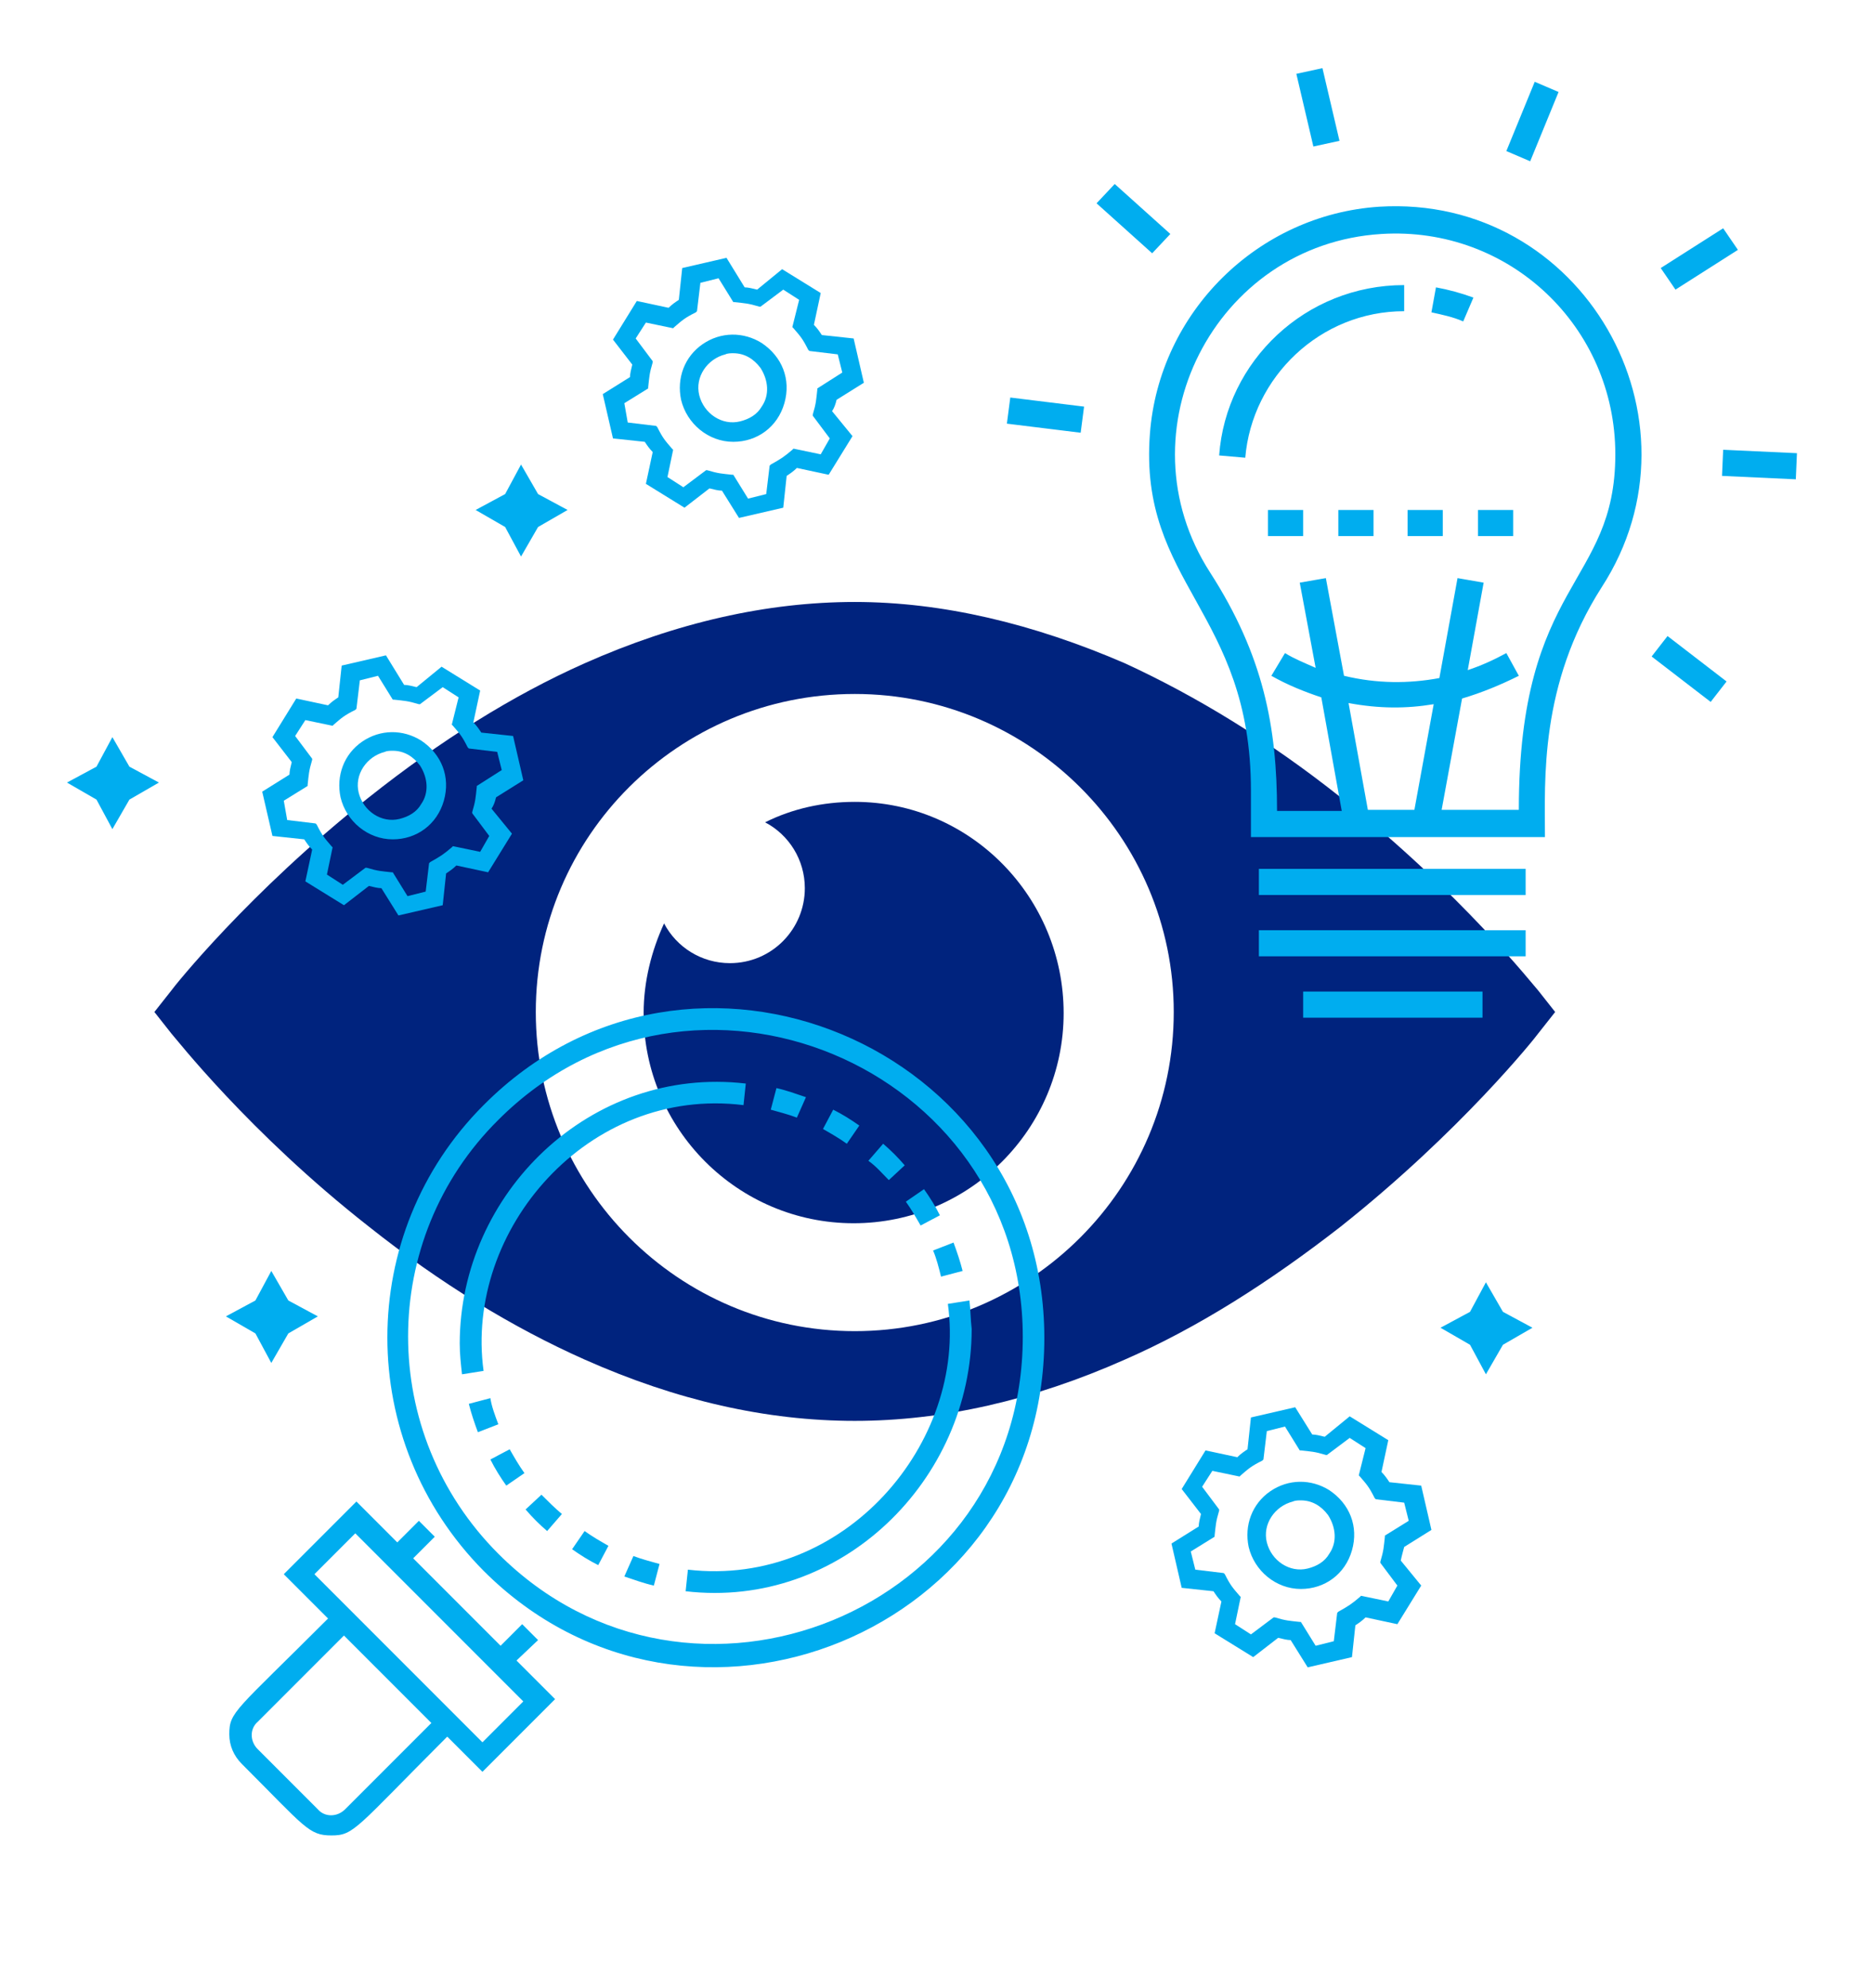 <?xml version="1.0" encoding="utf-8"?>
<!-- Generator: Adobe Illustrator 21.1.0, SVG Export Plug-In . SVG Version: 6.00 Build 0)  -->
<svg version="1.1" id="Capa_1" xmlns="http://www.w3.org/2000/svg" xmlns:xlink="http://www.w3.org/1999/xlink" x="0px" y="0px"
	 width="165px" height="175px" viewBox="0 0 165 175" style="enable-background:new 0 0 165 175;" xml:space="preserve">
<style type="text/css">
	.st0{fill:#00237E;}
	.st1{fill:#00ADEF;}
	.st2{fill:#003590;}
</style>
<g>
	<path class="st0" d="M135.5,87.2c-0.3-0.3-6.8-8.6-17.4-17c-6.3-5-12.7-8.9-19-11.8C91,54.9,83,53,75.3,53
		c-7.7,0-15.7,1.8-23.8,5.4c-6.3,2.8-12.7,6.8-19,11.8c-10.6,8.4-17.2,16.7-17.4,17l-1.5,1.9l1.5,1.9c0.3,0.3,6.8,8.7,17.4,17
		c6.3,5,12.7,8.9,19,11.7c8.1,3.6,16,5.4,23.8,5.4c7.7,0,15.7-1.8,23.8-5.4c6.4-2.8,12.7-6.8,19-11.7c10.6-8.4,17.2-16.7,17.4-17
		l1.5-1.9L135.5,87.2z M75.3,117.2c-15.5,0-28.1-12.6-28.1-28.1c0-15.5,12.6-28,28.1-28c15.5,0,28.1,12.6,28.1,28
		C103.4,104.6,90.8,117.2,75.3,117.2z"/>
	<path class="st0" d="M75.3,70.6c-2.8,0-5.5,0.6-7.9,1.8c2.1,1.1,3.5,3.3,3.5,5.8c0,3.6-2.9,6.6-6.6,6.6c-2.5,0-4.7-1.4-5.8-3.5
		c-1.1,2.4-1.8,5.1-1.8,7.9c0,10.2,8.3,18.5,18.5,18.5c10.2,0,18.5-8.3,18.5-18.5S85.5,70.6,75.3,70.6z"/>
</g>
<path class="st1" d="M42.6,97.3c-11.3,11.3-11.3,29.6,0,41c18.1,18.1,49.4,5.4,49.4-20.5C92,92.1,60.8,79,42.6,97.3z M43.9,136.8
	c-10.6-10.6-10.6-27.7,0-38.2c17-17,46.2-4.8,46.2,19.1C90.1,141.9,60.8,153.7,43.9,136.8z M42.6,120.7l-1.9,0.3
	c-0.1-0.9-0.2-1.8-0.2-2.7l0,0c0-13.2,11.5-24.5,25.2-22.9l-0.2,1.9C51.8,95.6,40.9,108.3,42.6,120.7z M49.5,133.3l-1.3,1.5
	c-0.7-0.6-1.3-1.2-1.9-1.9l1.4-1.3C48.3,132.2,48.9,132.8,49.5,133.3z M44.9,127.6c0.4,0.7,0.8,1.4,1.3,2.1l-1.6,1.1
	c-0.5-0.7-1-1.5-1.4-2.3L44.9,127.6z M51.5,134.8c0.7,0.5,1.4,0.9,2.1,1.3l-0.9,1.7c-0.8-0.4-1.6-0.9-2.3-1.4L51.5,134.8z M55.8,137
	c0.8,0.3,1.6,0.5,2.3,0.7l-0.5,1.9c-0.9-0.2-1.7-0.5-2.6-0.8L55.8,137z M43.9,125.4l-1.8,0.7c-0.3-0.8-0.6-1.7-0.8-2.5l1.9-0.5
	C43.3,123.8,43.6,124.6,43.9,125.4z M85.6,117c0,13.3-11.5,24.7-25.2,23.1l0.2-1.9c13.8,1.6,24.6-11.2,22.9-23.4l1.9-0.3
	C85.5,115.3,85.5,116.2,85.6,117L85.6,117z M81.1,107.9c-0.4-0.7-0.8-1.4-1.3-2.1l1.6-1.1c0.5,0.7,1,1.5,1.4,2.3L81.1,107.9z
	 M76.5,102.2l1.3-1.5c0.7,0.6,1.3,1.2,1.9,1.9l-1.4,1.3C77.7,103.3,77.2,102.7,76.5,102.2z M82.2,110.1l1.8-0.7
	c0.3,0.8,0.6,1.7,0.8,2.5l-1.9,0.5C82.7,111.6,82.5,110.8,82.2,110.1z M70.2,98.4c-0.8-0.3-1.6-0.5-2.3-0.7l0.5-1.9
	c0.9,0.2,1.7,0.5,2.6,0.8L70.2,98.4z M74.6,100.7c-0.7-0.5-1.4-0.9-2.1-1.3l0.9-1.7c0.8,0.4,1.6,0.9,2.3,1.4L74.6,100.7z
	 M47.4,144.4l-1.4-1.4l-1.9,1.9l-7.7-7.7l1.9-1.9l-1.4-1.4l-1.9,1.9l-3.6-3.6l-6.4,6.4l3.9,3.9c-8.2,8.2-8.7,8.2-8.7,10.2
	c0,1,0.4,1.9,1.1,2.6c5.6,5.6,5.9,6.3,7.9,6.3c2,0,2.1-0.6,10.2-8.7l3.1,3.1l6.4-6.4l-3.4-3.4L47.4,144.4z M30.4,159.3
	c-0.7,0.7-1.8,0.7-2.4,0l-5.3-5.3c-0.7-0.7-0.7-1.8,0-2.4l7.6-7.6l7.7,7.7L30.4,159.3z M42.5,153.4l-14.8-14.8l3.6-3.6l2.3,2.3v0
	l1.4,1.4v0l11.1,11.1L42.5,153.4z"/>
<path class="st1" d="M121.5,18.2c-10.7,0.7-19.4,9.3-20.2,20c-1,13.2,8.9,15.6,8.9,31.4v4.1h25.9c0-5-0.5-13.4,5-22
	C150.7,36.9,139.4,17.1,121.5,18.2z M120.5,71.3l-1.7-9.4c2.7,0.5,5.1,0.5,7.5,0.1l-1.7,9.3H120.5z M133.8,71.3H127l1.8-9.8
	c1.7-0.5,3.4-1.2,5-2l-1.1-2c-1.1,0.6-2.2,1.1-3.4,1.5l1.4-7.7l-2.3-0.4l-1.6,8.8c-2.7,0.5-5.5,0.5-8.4-0.2l-1.6-8.6l-2.3,0.4
	l1.4,7.5c-0.9-0.4-1.9-0.8-2.7-1.3l-1.2,2c1.4,0.8,2.9,1.4,4.4,1.9l1.8,10h-5.7c0-7.4-1.2-13.7-5.9-21c-8-12.4,0.4-28.9,15.1-29.8
	c11.3-0.7,20.6,8.2,20.6,19.4C142.3,51.6,133.8,51.1,133.8,71.3z M126.5,25.3c1.1,0.2,2.2,0.5,3.3,0.9l-0.9,2.1
	c-0.9-0.4-1.9-0.6-2.8-0.8L126.5,25.3z M123.7,25.1v2.3c-7.4,0-13.4,5.8-14,12.9l-2.3-0.2C108,31.8,115,25.1,123.7,25.1z
	 M110.9,76.5h23.5v2.3h-23.5V76.5z M110.9,81.9h23.5v2.3h-23.5V81.9z M114.8,87.3h15.8v2.3h-15.8V87.3z M111.7,44.9h3.1v2.3h-3.1
	V44.9z M130.2,44.9h3.1v2.3h-3.1V44.9z M124,44.9h3.1v2.3H124V44.9z M117.9,44.9h3.1v2.3h-3.1V44.9z M146.9,56l5.2,4l-1.4,1.8
	l-5.2-4L146.9,56z M158.3,39.9l-0.1,2.3l-6.5-0.3l0.1-2.3L158.3,39.9z M147.6,25.5l-1.3-1.9l5.5-3.5l1.3,1.9L147.6,25.5z
	 M134.8,14.2l-2.1-0.9l2.5-6.1l2.1,0.9L134.8,14.2z M115.7,12.9l-1.5-6.4l2.3-0.5l1.5,6.4L115.7,12.9z M101.5,22.3l-4.9-4.4l1.6-1.7
	l4.9,4.4L101.5,22.3z M95.2,38.1l-6.5-0.8L89,35l6.5,0.8L95.2,38.1z"/>
<g>
	<path class="st1" d="M43.7,70.2l2.4-1.5l-0.9-3.9l-2.8-0.3c-0.2-0.3-0.4-0.6-0.7-0.9l0.6-2.8l-3.4-2.1l-2.2,1.8
		c-0.4-0.1-0.8-0.2-1.1-0.2L34,57.7l-3.9,0.9l-0.3,2.8c-0.3,0.2-0.6,0.4-0.9,0.7l-2.8-0.6l-2.1,3.4l1.7,2.2
		c-0.1,0.4-0.2,0.8-0.2,1.1l-2.4,1.5l0.9,3.9l2.8,0.3c0.2,0.3,0.4,0.6,0.7,0.9l-0.6,2.8l3.4,2.1l2.2-1.7c0.4,0.1,0.8,0.2,1.1,0.2
		l1.5,2.4l3.9-0.9l0.3-2.8c0.3-0.2,0.6-0.4,0.9-0.7l2.8,0.6l2.1-3.4l-1.8-2.2C43.5,70.9,43.6,70.6,43.7,70.2z M42.3,75l-2.4-0.5
		l-0.1,0.1c-0.7,0.6-1,0.8-1.9,1.3l-0.1,0.1l-0.3,2.5l-1.6,0.4l-1.3-2.1l-0.1,0c-0.9-0.1-1.2-0.1-2.2-0.4l-0.1,0l-2,1.5l-1.4-0.9
		l0.5-2.4l-0.1-0.1c-0.6-0.7-0.8-0.9-1.3-1.9l-0.1-0.1l-2.5-0.3L25,70.5l2.1-1.3l0-0.1c0.1-0.9,0.1-1.2,0.4-2.2l0-0.1l-1.5-2
		l0.9-1.4l2.4,0.5l0.1-0.1c0.7-0.6,0.9-0.8,1.9-1.3l0.1-0.1l0.3-2.5l1.6-0.4l1.3,2.1l0.1,0c0.9,0.1,1.2,0.1,2.2,0.4l0.1,0l2-1.5
		l1.4,0.9l-0.6,2.4l0.1,0.1c0.6,0.7,0.8,0.9,1.3,1.9l0.1,0.1l2.5,0.3l0.4,1.6L42,69.2l0,0.1c-0.1,0.9-0.1,1.2-0.4,2.2l0,0.1l1.5,2
		L42.3,75z"/>
	<path class="st1" d="M37.1,65.2c-1.6-1-3.6-1-5.2,0.1c-1.6,1.1-2.3,3-1.9,4.9c0.5,2.1,2.4,3.7,4.6,3.7c2.1,0,3.9-1.3,4.5-3.4
		C39.7,68.4,38.9,66.4,37.1,65.2z M37.1,70.8L37.1,70.8c-0.4,0.7-1.1,1.1-1.9,1.3c-1.6,0.4-3.2-0.7-3.6-2.3
		c-0.4-1.6,0.7-3.2,2.3-3.6c0.2-0.1,0.5-0.1,0.7-0.1c1,0,1.8,0.5,2.4,1.3C37.7,68.5,37.8,69.8,37.1,70.8z"/>
</g>
<g>
	<path class="st1" d="M123.7,136.2l2.4-1.5l-0.9-3.9l-2.8-0.3c-0.2-0.3-0.4-0.6-0.7-0.9l0.6-2.8l-3.4-2.1l-2.2,1.8
		c-0.4-0.1-0.8-0.2-1.1-0.2l-1.5-2.4l-3.9,0.9l-0.3,2.8c-0.3,0.2-0.6,0.4-0.9,0.7l-2.8-0.6l-2.1,3.4l1.7,2.2
		c-0.1,0.4-0.2,0.8-0.2,1.1l-2.4,1.5l0.9,3.9l2.8,0.3c0.2,0.3,0.4,0.6,0.7,0.9l-0.6,2.8l3.4,2.1l2.2-1.7c0.4,0.1,0.8,0.2,1.1,0.2
		l1.5,2.4l3.9-0.9l0.3-2.8c0.3-0.2,0.6-0.4,0.9-0.7l2.8,0.6l2.1-3.4l-1.8-2.2C123.5,136.9,123.6,136.6,123.7,136.2z M122.3,141
		l-2.4-0.5l-0.1,0.1c-0.7,0.6-1,0.8-1.9,1.3l-0.1,0.1l-0.3,2.5l-1.6,0.4l-1.3-2.1l-0.1,0c-0.9-0.1-1.2-0.1-2.2-0.4l-0.1,0l-2,1.5
		l-1.4-0.9l0.5-2.4l-0.1-0.1c-0.6-0.7-0.8-0.9-1.3-1.9l-0.1-0.1l-2.5-0.3l-0.4-1.6l2.1-1.3l0-0.1c0.1-0.9,0.1-1.2,0.4-2.2l0-0.1
		l-1.5-2l0.9-1.4l2.4,0.5l0.1-0.1c0.7-0.6,0.9-0.8,1.9-1.3l0.1-0.1l0.3-2.5l1.6-0.4l1.3,2.1l0.1,0c0.9,0.1,1.2,0.1,2.2,0.4l0.1,0
		l2-1.5l1.4,0.9l-0.6,2.4l0.1,0.1c0.6,0.7,0.8,0.9,1.3,1.9l0.1,0.1l2.5,0.3l0.4,1.6l-2.1,1.3l0,0.1c-0.1,0.9-0.1,1.2-0.4,2.2l0,0.1
		l1.5,2L122.3,141z"/>
	<path class="st1" d="M117.1,131.2c-1.6-1-3.6-1-5.2,0.1c-1.6,1.1-2.3,3-1.9,4.9c0.5,2.1,2.4,3.7,4.6,3.7c2.1,0,3.9-1.3,4.5-3.4
		C119.7,134.4,118.9,132.4,117.1,131.2z M117.1,136.8L117.1,136.8c-0.4,0.7-1.1,1.1-1.9,1.3c-1.6,0.4-3.2-0.7-3.6-2.3
		c-0.4-1.6,0.7-3.2,2.3-3.6c0.2-0.1,0.5-0.1,0.7-0.1c1,0,1.8,0.5,2.4,1.3C117.7,134.5,117.8,135.8,117.1,136.8z"/>
</g>
<g>
	<path class="st1" d="M73.7,35.2l2.4-1.5l-0.9-3.9l-2.8-0.3c-0.2-0.3-0.4-0.6-0.7-0.9l0.6-2.8l-3.4-2.1l-2.2,1.8
		c-0.4-0.1-0.8-0.2-1.1-0.2L64,22.7l-3.9,0.9l-0.3,2.8c-0.3,0.2-0.6,0.4-0.9,0.7l-2.8-0.6l-2.1,3.4l1.7,2.2
		c-0.1,0.4-0.2,0.8-0.2,1.1l-2.4,1.5l0.9,3.9l2.8,0.3c0.2,0.3,0.4,0.6,0.7,0.9l-0.6,2.8l3.4,2.1l2.2-1.7c0.4,0.1,0.8,0.2,1.1,0.2
		l1.5,2.4l3.9-0.9l0.3-2.8c0.3-0.2,0.6-0.4,0.9-0.7l2.8,0.6l2.1-3.4l-1.8-2.2C73.5,35.9,73.6,35.6,73.7,35.2z M72.3,40l-2.4-0.5
		l-0.1,0.1c-0.7,0.6-1,0.8-1.9,1.3l-0.1,0.1l-0.3,2.5l-1.6,0.4l-1.3-2.1l-0.1,0c-0.9-0.1-1.2-0.1-2.2-0.4l-0.1,0l-2,1.5l-1.4-0.9
		l0.5-2.4l-0.1-0.1c-0.6-0.7-0.8-0.9-1.3-1.9l-0.1-0.1l-2.5-0.3L55,35.5l2.1-1.3l0-0.1c0.1-0.9,0.1-1.2,0.4-2.2l0-0.1l-1.5-2
		l0.9-1.4l2.4,0.5l0.1-0.1c0.7-0.6,0.9-0.8,1.9-1.3l0.1-0.1l0.3-2.5l1.6-0.4l1.3,2.1l0.1,0c0.9,0.1,1.2,0.1,2.2,0.4l0.1,0l2-1.5
		l1.4,0.9l-0.6,2.4l0.1,0.1c0.6,0.7,0.8,0.9,1.3,1.9l0.1,0.1l2.5,0.3l0.4,1.6L72,34.2l0,0.1c-0.1,0.9-0.1,1.2-0.4,2.2l0,0.1l1.5,2
		L72.3,40z"/>
	<path class="st1" d="M67.1,30.2c-1.6-1-3.6-1-5.2,0.1c-1.6,1.1-2.3,3-1.9,4.9c0.5,2.1,2.4,3.7,4.6,3.7c2.1,0,3.9-1.3,4.5-3.4
		C69.7,33.4,68.9,31.4,67.1,30.2z M67.1,35.8L67.1,35.8c-0.4,0.7-1.1,1.1-1.9,1.3c-1.6,0.4-3.2-0.7-3.6-2.3
		c-0.4-1.6,0.7-3.2,2.3-3.6c0.2-0.1,0.5-0.1,0.7-0.1c1,0,1.8,0.5,2.4,1.3C67.7,33.5,67.8,34.8,67.1,35.8z"/>
</g>
<polygon class="st1" points="129.5,118.4 126.9,116.9 129.5,115.5 130.9,112.9 132.4,115.5 135,116.9 132.4,118.4 130.9,121 "/>
<polygon class="st1" points="22.5,117.4 19.9,115.9 22.5,114.5 23.9,111.9 25.4,114.5 28,115.9 25.4,117.4 23.9,120 "/>
<polygon class="st1" points="8.5,70.4 5.9,68.9 8.5,67.5 9.9,64.9 11.4,67.5 14,68.9 11.4,70.4 9.9,73 "/>
<polygon class="st1" points="44.5,46.4 41.9,44.9 44.5,43.5 45.9,40.9 47.4,43.5 50,44.9 47.4,46.4 45.9,49 "/>
</svg>
